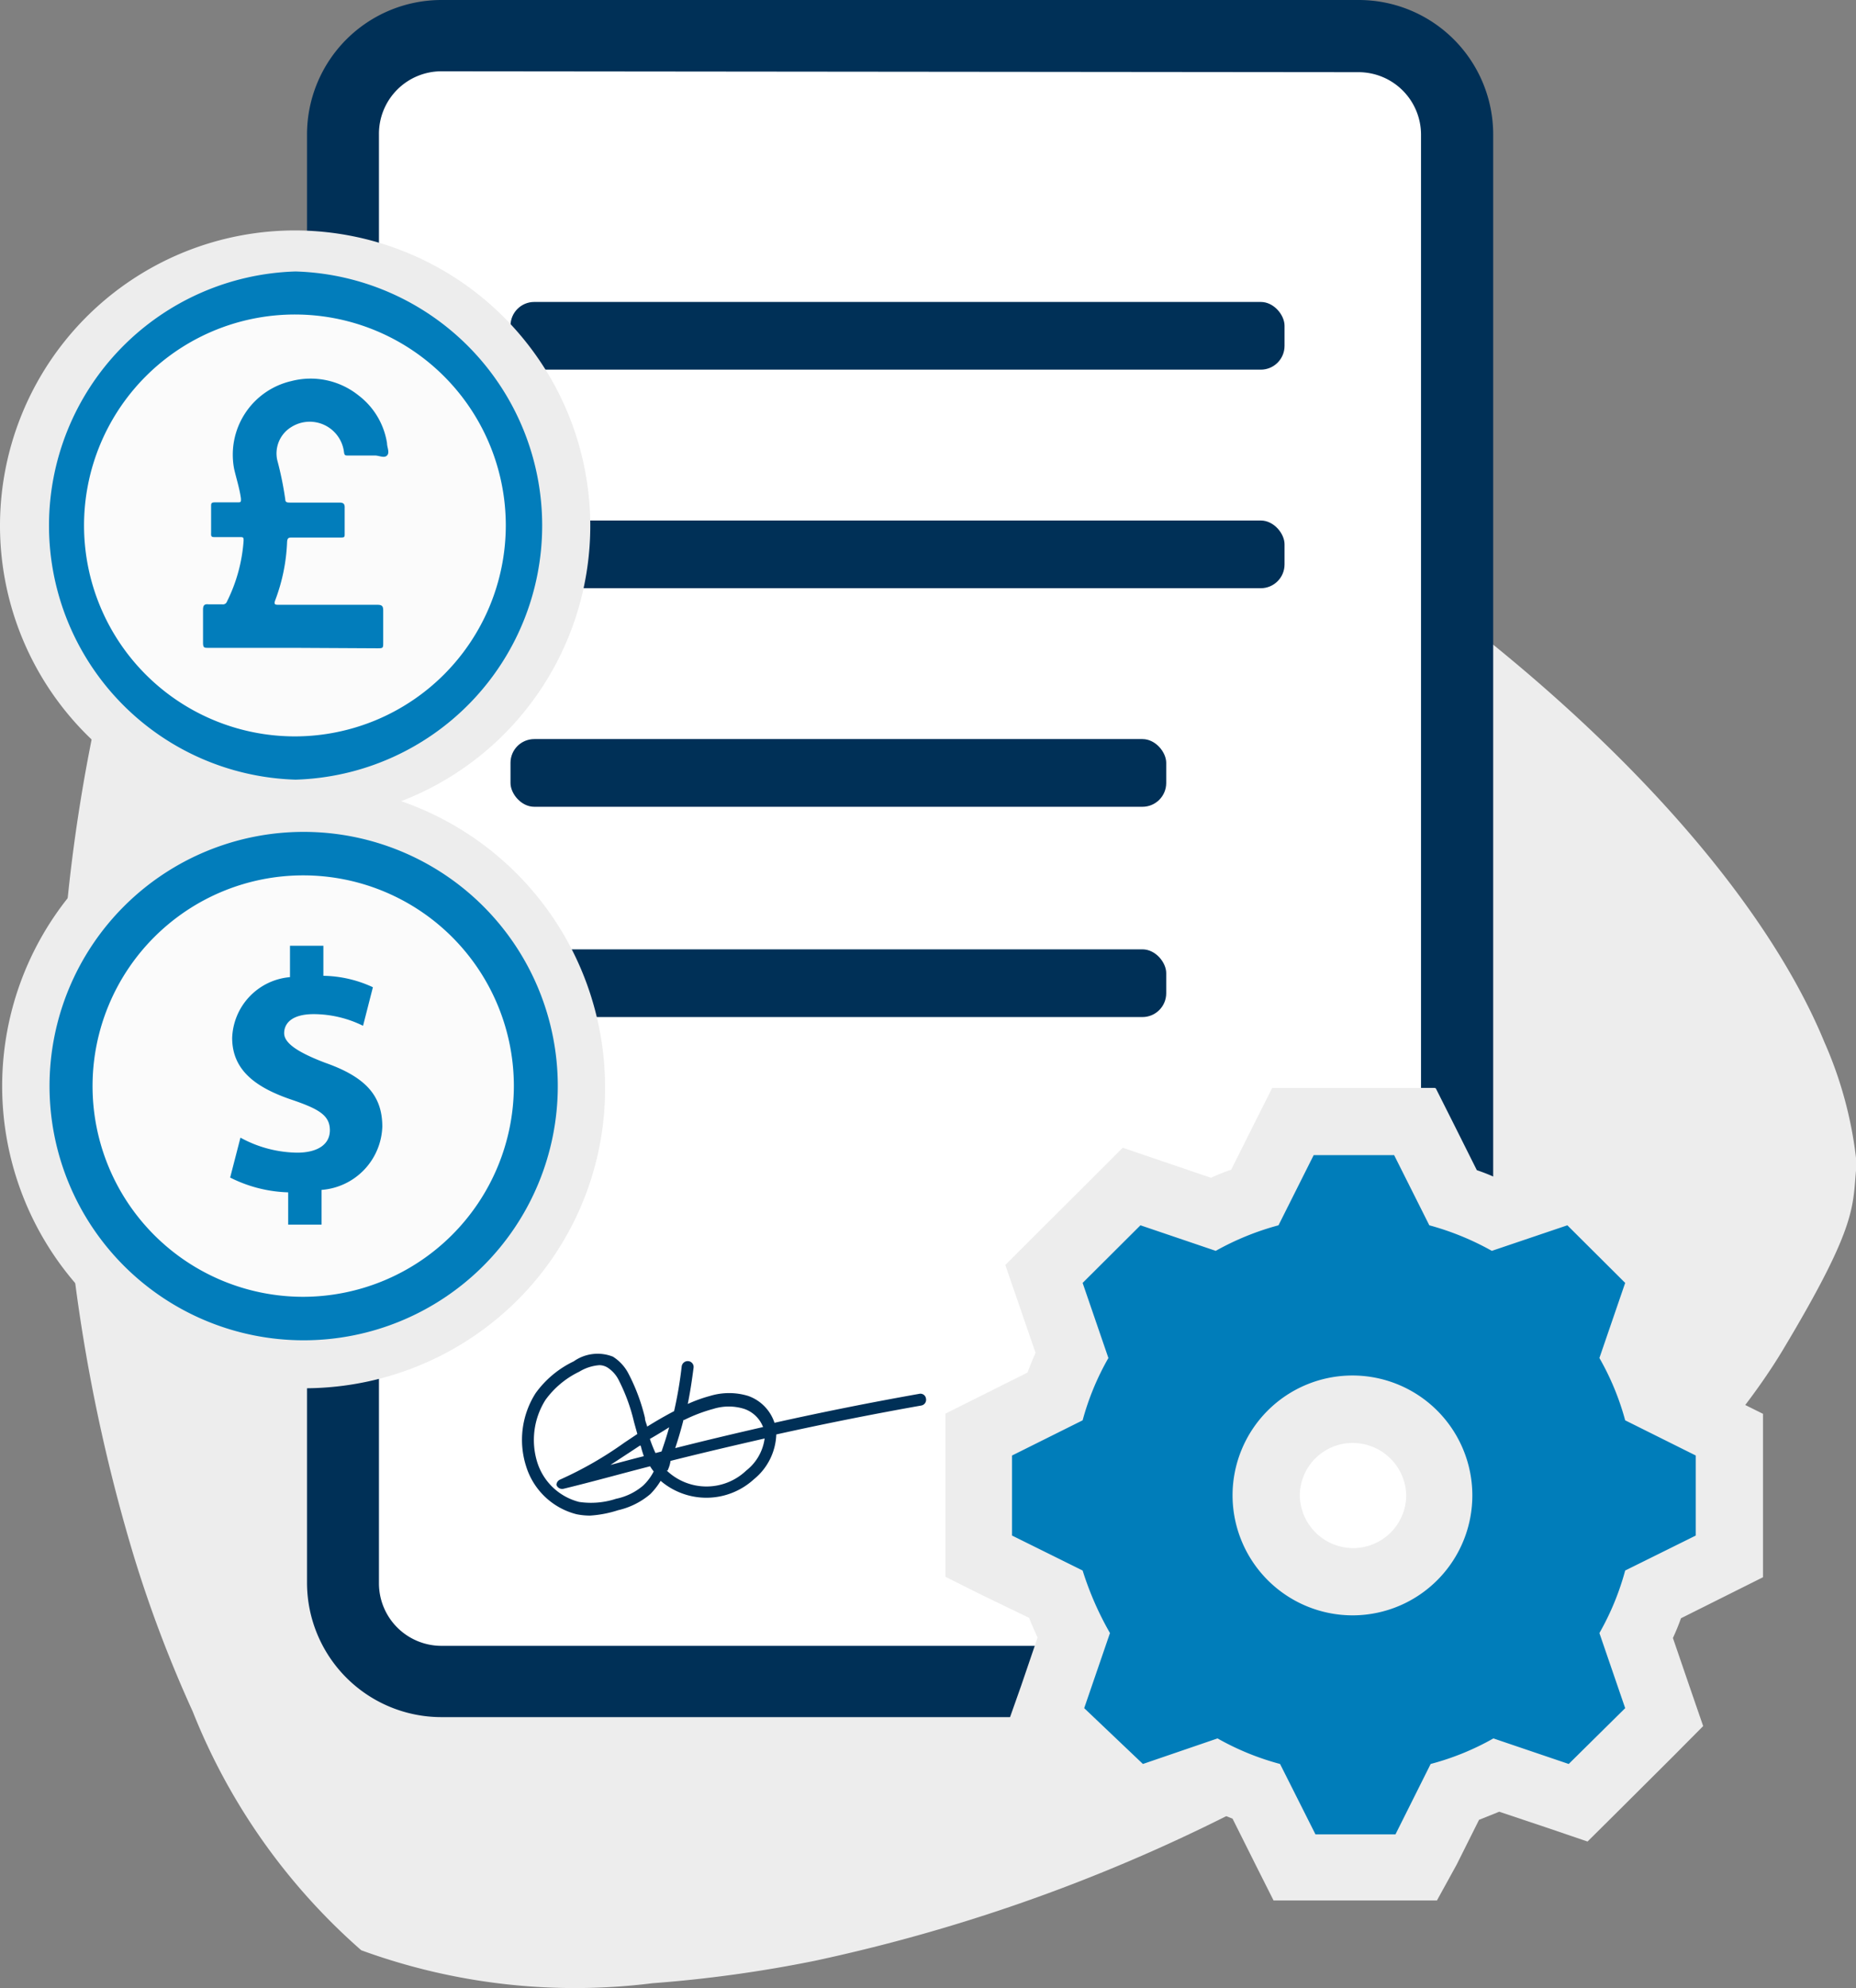 <?xml version="1.0" encoding="UTF-8"?> <svg xmlns="http://www.w3.org/2000/svg" viewBox="0 0 82.82 88.69"><rect x="0" y="0" width="82.82" height="88.69" fill="#808080" stroke="none"/><defs><style>.cls-1{fill:#ededed;}.cls-2{fill:#fff;}.cls-3{fill:#003057;}.cls-4{fill:#007dba;}.cls-5{fill:#027dbb;}.cls-6{fill:#fbfbfb;}</style></defs><g id="Layer_2" data-name="Layer 2"><g id="Layer_1-2" data-name="Layer 1"><path class="cls-1" d="M9,18.58C5.13,25.19,2.31,38.26,2.72,48.51A76.54,76.54,0,0,0,6,69.51a56.7,56.7,0,0,0,2.6,6.84A27.77,27.77,0,0,0,16.12,87a27.81,27.81,0,0,0,13,1.47,58.34,58.34,0,0,0,7.24-1,76.85,76.85,0,0,0,20-7.3c9.17-4.6,19.25-13.38,23.19-19.94,3.46-5.77,3.09-6.41,3.3-8.31a17.92,17.92,0,0,0-1.44-5.43c-3.27-7.94-12.76-17.7-26.23-25.65s-26.51-11.5-35-10.54a18.76,18.76,0,0,0-5.39,1.32C13.11,12.78,12.4,12.68,9,18.58Z"></path><path class="cls-2" d="M32,1.94H18.87c-1.7,0-3.09,1.78-3.09,3.94v65c0,2.17,1.39,3.94,3.09,3.94H60.58c1.7,0,3.09-1.77,3.09-3.94v-65c0-2.16-1.39-3.94-3.09-3.94H47.45"></path><path class="cls-3" d="M60.63,76.6H19.7a6,6,0,0,1-6-6V6a6,6,0,0,1,6-6H60.63a6,6,0,0,1,6,6V70.64A6,6,0,0,1,60.63,76.6ZM19.7,3.18A2.79,2.79,0,0,0,16.91,6V70.64a2.79,2.79,0,0,0,2.79,2.78H60.63a2.79,2.79,0,0,0,2.78-2.78V6a2.79,2.79,0,0,0-2.78-2.78Z"></path><rect class="cls-3" x="22.78" y="13.47" width="34.54" height="3.02" rx="1.06"></rect><rect class="cls-3" x="22.78" y="23.22" width="34.54" height="3.02" rx="1.06"></rect><rect class="cls-3" x="22.78" y="32.97" width="29.26" height="3.02" rx="1.06"></rect><rect class="cls-3" x="22.78" y="42.35" width="29.26" height="3.02" rx="1.06"></rect><path class="cls-3" d="M26.33,67.61a3.05,3.05,0,0,1-.6-.06,3.17,3.17,0,0,1-2.25-2.13,3.87,3.87,0,0,1,.42-3.27,4.46,4.46,0,0,1,1.7-1.42,1.85,1.85,0,0,1,1.75-.21,1.94,1.94,0,0,1,.68.73,8.53,8.53,0,0,1,.75,2c0,.13.07.26.1.39q.59-.37,1.2-.69a18.24,18.24,0,0,0,.34-2,.27.27,0,0,1,.29-.23.26.26,0,0,1,.24.29c-.07.54-.15,1.08-.26,1.62a6.51,6.51,0,0,1,1-.36,2.92,2.92,0,0,1,1.69,0,1.9,1.9,0,0,1,1.18,1.2c2.15-.48,4.31-.91,6.45-1.29a.25.25,0,0,1,.31.21.26.26,0,0,1-.21.31q-3.22.57-6.47,1.29a2.69,2.69,0,0,1-1,2,3.14,3.14,0,0,1-4.16.07,3.23,3.23,0,0,1-.46.59,3.37,3.37,0,0,1-1.44.72A5.07,5.07,0,0,1,26.33,67.61Zm.42-6.71a2,2,0,0,0-.9.29,4,4,0,0,0-1.51,1.26,3.35,3.35,0,0,0-.36,2.8A2.64,2.64,0,0,0,25.84,67a3.58,3.58,0,0,0,1.65-.14,2.69,2.69,0,0,0,1.21-.59,2.31,2.31,0,0,0,.47-.63,1.88,1.88,0,0,1-.16-.23c-1.29.33-2.57.69-3.85,1a.27.27,0,0,1-.33-.17A.27.27,0,0,1,25,66a16.5,16.5,0,0,0,2.87-1.65l.57-.38-.15-.54a8.1,8.1,0,0,0-.7-1.9A1.4,1.4,0,0,0,27.1,61,.7.7,0,0,0,26.75,60.9Zm3,4.7a2.57,2.57,0,0,0,3.55,0,2.18,2.18,0,0,0,.82-1.43c-1.4.32-2.81.65-4.2,1C29.9,65.33,29.85,65.47,29.79,65.6Zm-1.2-1.11-.44.29-.87.57c.5-.13,1-.27,1.49-.39A4.52,4.52,0,0,1,28.59,64.49Zm.45-.3a5.9,5.9,0,0,0,.25.63l.27-.07c.12-.35.24-.71.34-1.08C29.61,63.83,29.33,64,29,64.19Zm1.5-.85c-.11.43-.23.84-.37,1.26,1.3-.33,2.61-.64,3.92-.94a1.38,1.38,0,0,0-.84-.81,2.31,2.31,0,0,0-1.38,0A7,7,0,0,0,30.54,63.34Z"></path><path class="cls-4" d="M57.77,83.33l-1.7-3.39a12.48,12.48,0,0,1-1.88-.76l-3.62,1.23-3.92-3.8L47.89,73a16.32,16.32,0,0,1-.81-1.86l-3.42-1.71V64l3.4-1.69a15.48,15.48,0,0,1,.76-1.87l-1.23-3.61,3.9-3.89,3.63,1.23A13.63,13.63,0,0,1,56,53.42L57.7,50h5.43l1.7,3.39a13.63,13.63,0,0,1,1.88.75l3.63-1.23,3.9,3.89L73,60.44a14,14,0,0,1,.75,1.87L77.17,64v5.42l-3.41,1.7A13.34,13.34,0,0,1,73,73l1.23,3.62-3.83,3.81-3.63-1.23a12.48,12.48,0,0,1-1.88.76l-1.7,3.39Zm2.64-20.46a3.86,3.86,0,0,0-3.87,3.84,3.91,3.91,0,0,0,3.87,3.85,3.86,3.86,0,0,0,3.88-3.85A3.91,3.91,0,0,0,60.41,62.87Z"></path><path class="cls-1" d="M62.21,51.53l1.57,3.13a12.29,12.29,0,0,1,2.79,1.14l3.37-1.14,2.58,2.57-1.15,3.35a11.79,11.79,0,0,1,1.15,2.78l3.15,1.57V68.5l-3.15,1.56a11.87,11.87,0,0,1-1.15,2.79l1.15,3.35L70,78.69l-3.36-1.14a11.75,11.75,0,0,1-2.8,1.14l-1.57,3.14H58.7l-1.58-3.14a11.85,11.85,0,0,1-2.79-1.14L51,78.69,48.38,76.2l1.15-3.35a14.06,14.06,0,0,1-1.22-2.79L45.16,68.5V64.93l3.15-1.57a11.79,11.79,0,0,1,1.15-2.78l-1.15-3.35,2.58-2.57,3.36,1.14a12.18,12.18,0,0,1,2.8-1.14l1.57-3.13h3.59m-1.8,20.53A5.35,5.35,0,1,0,55,66.71a5.36,5.36,0,0,0,5.37,5.35m3.65-23.53H56.77l-.83,1.65-1,2q-.47.16-.9.36l-2.18-.74-1.76-.6-1.32,1.32L46.19,55.1l-1.33,1.33.61,1.77.74,2.15c-.13.29-.25.58-.36.88l-2,1-1.66.83v7.28l1.66.83,2.07,1c.12.3.25.59.38.88l-.73,2.14L44.93,77l1.36,1.32,2.58,2.5,1.32,1.27,1.73-.59,2.18-.73.9.36,1,2,.83,1.65h7.29L65,83.18l1-2,.9-.36,2.18.73,1.76.6,1.32-1.31,2.51-2.5L76,77l-.61-1.77-.74-2.16c.13-.28.25-.57.36-.88l2-1,1.66-.83V63.07L77,62.24l-2-1c-.11-.3-.23-.59-.36-.88l.74-2.15L76,56.43,74.64,55.1l-2.58-2.56-1.32-1.32-1.76.6-2.18.74q-.43-.2-.9-.36l-1-2-.83-1.65ZM60.41,69.06A2.39,2.39,0,0,1,58,66.71a2.36,2.36,0,0,1,2.37-2.34,2.39,2.39,0,0,1,2.38,2.34,2.37,2.37,0,0,1-2.38,2.35Z"></path><path class="cls-5" d="M13.17,35.7A12.26,12.26,0,1,1,25.42,23.43a12.1,12.1,0,0,1-3.56,8.65,12.21,12.21,0,0,1-8.69,3.62Z"></path><path class="cls-1" d="M13.19,12.11a11.34,11.34,0,0,1,0,22.67h0a11.34,11.34,0,0,1,0-22.67h0m0-1.83h0A13.17,13.17,0,1,0,26.34,23.42,13.19,13.19,0,0,0,13.16,10.28Z"></path><path class="cls-6" d="M13.17,32.85a9.41,9.41,0,1,1,9.4-9.4A9.42,9.42,0,0,1,13.17,32.85Z"></path><path class="cls-5" d="M13.07,28.9H9.3c-.19,0-.24,0-.24-.24,0-.48,0-1,0-1.46,0-.21.07-.26.25-.24h.61a.19.19,0,0,0,.21-.13,7.16,7.16,0,0,0,.74-2.71c0-.13,0-.16-.15-.16H9.6c-.14,0-.19,0-.18-.18V22.6c0-.14,0-.19.18-.19h1c.14,0,.16,0,.15-.18-.06-.44-.2-.87-.3-1.3A3.37,3.37,0,0,1,13,17a3.42,3.42,0,0,1,3,.64,3.32,3.32,0,0,1,1.27,2.13c0,.19.13.42,0,.55s-.35,0-.54,0c-.4,0-.8,0-1.2,0-.12,0-.16,0-.18-.15A1.54,1.54,0,0,0,13,19.05a1.38,1.38,0,0,0-.63,1.47,14.83,14.83,0,0,1,.36,1.76c0,.13.09.14.2.14h2.21c.19,0,.25.06.24.25q0,.57,0,1.14c0,.14,0,.17-.17.17H13.05c-.16,0-.23,0-.24.21a8.19,8.19,0,0,1-.53,2.59c-.07.19,0,.2.16.2h4.4c.21,0,.26.06.26.26,0,.47,0,.94,0,1.41,0,.27,0,.27-.28.27Z"></path><path class="cls-5" d="M13.52,60.86A12.41,12.41,0,1,1,25.93,48.43a12.24,12.24,0,0,1-3.61,8.76,12.31,12.31,0,0,1-8.79,3.67Z"></path><path class="cls-1" d="M13.55,37.11a11.34,11.34,0,0,1,0,22.68h0a11.34,11.34,0,0,1,0-22.68h0m0-2.14h0a13.48,13.48,0,1,0,9.57,23A13.34,13.34,0,0,0,27,48.43,13.51,13.51,0,0,0,13.55,35Z"></path><path class="cls-6" d="M13.52,57.85a9.4,9.4,0,1,1,9.41-9.39A9.42,9.42,0,0,1,13.52,57.85Z"></path><path class="cls-4" d="M12.86,54.63V53.19a6.12,6.12,0,0,1-2.59-.66l.46-1.78a5.39,5.39,0,0,0,2.53.67c.87,0,1.46-.34,1.46-1s-.49-.94-1.61-1.33c-1.64-.54-2.75-1.31-2.75-2.79a2.82,2.82,0,0,1,2.58-2.71V42.19h1.49v1.34a5.43,5.43,0,0,1,2.21.51l-.44,1.72A5,5,0,0,0,14,45.24c-1,0-1.32.43-1.32.85s.54.83,1.83,1.32c1.82.64,2.55,1.48,2.55,2.85a2.93,2.93,0,0,1-2.71,2.82v1.55Z"></path></g></g></svg> 